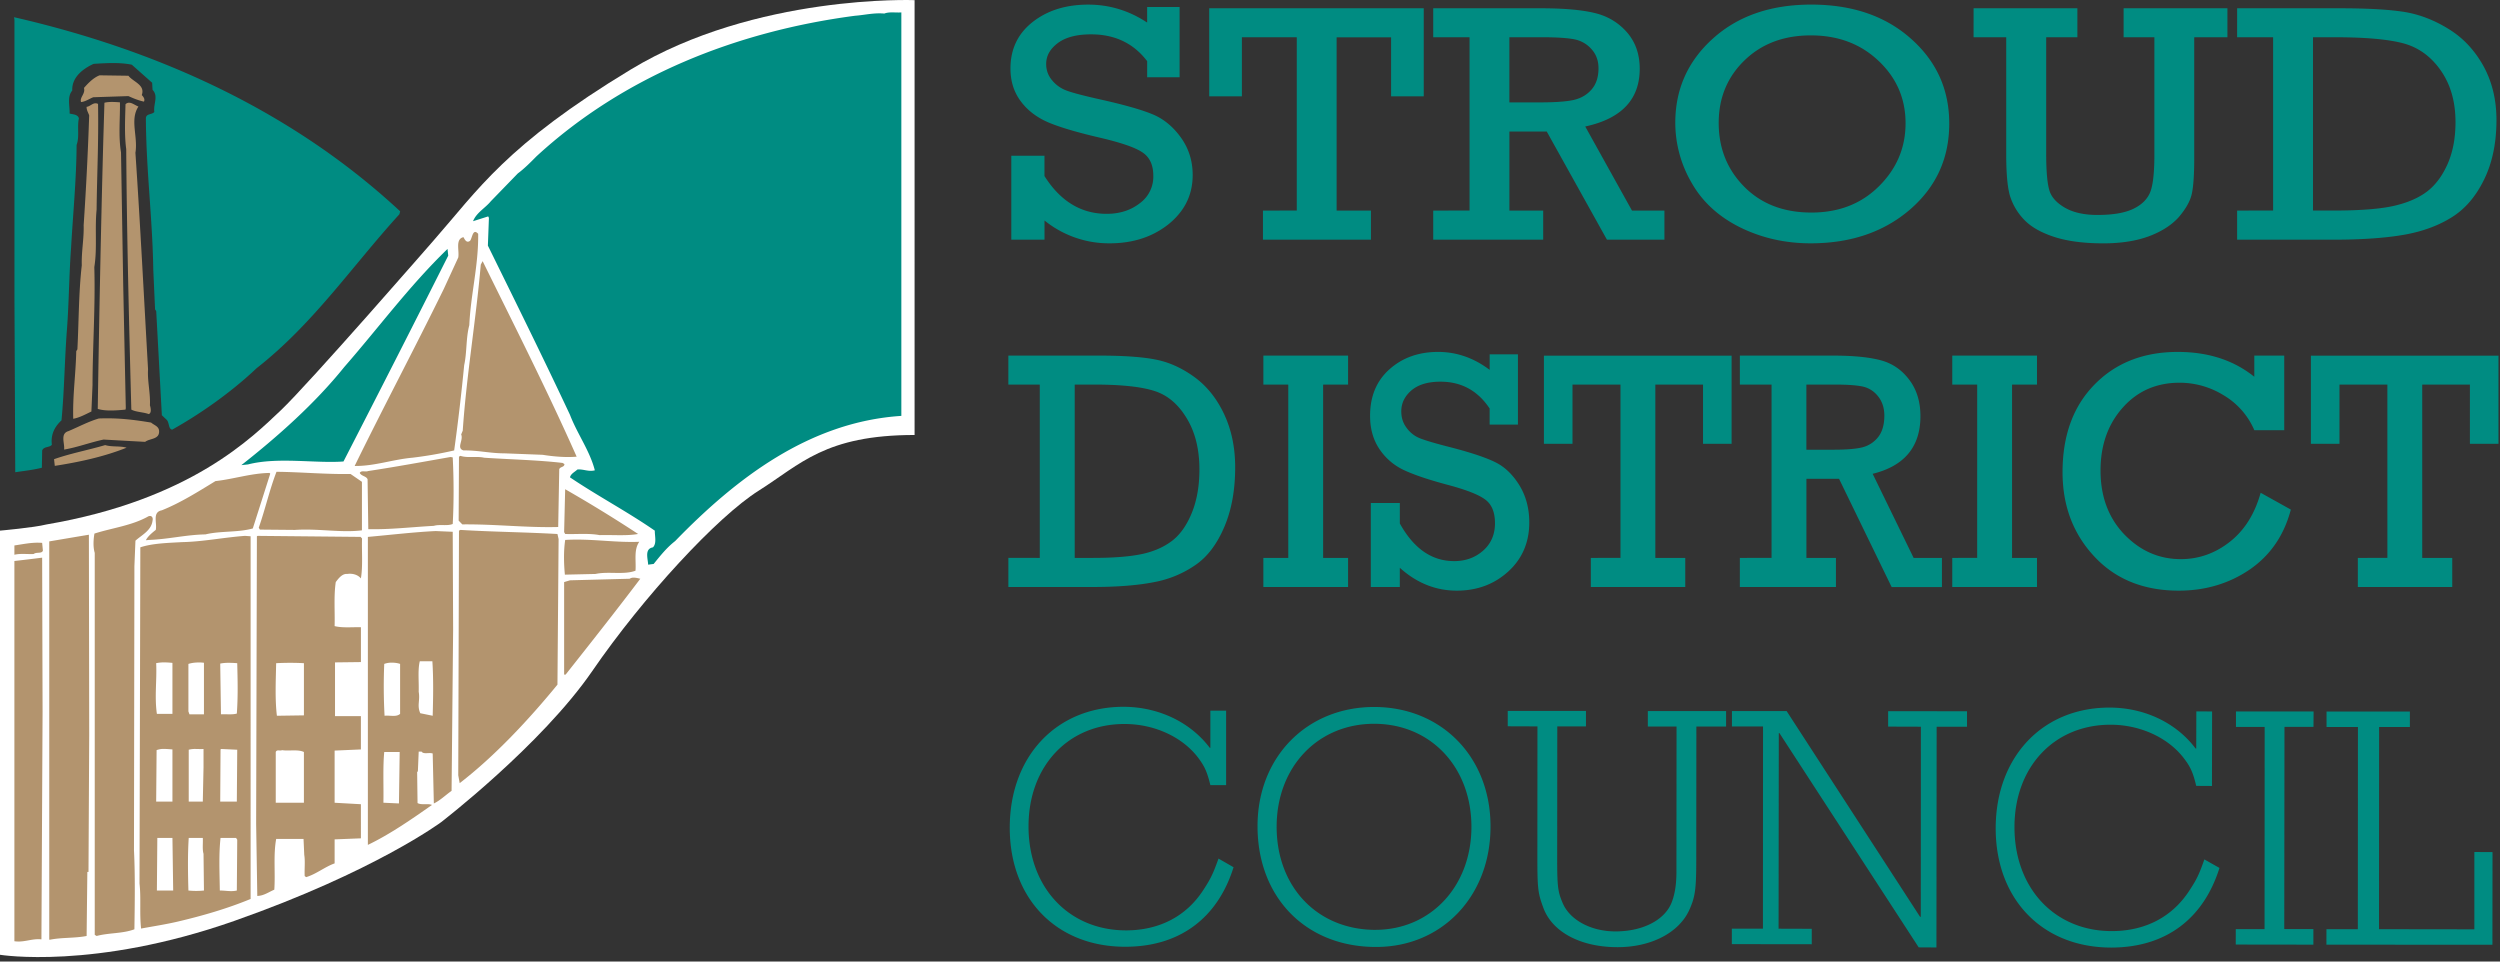 <svg width="468" height="180" viewBox="0 0 93.6 36" xmlns="http://www.w3.org/2000/svg">
  <rect x="0" y="0" width="93.6" height="36" fill="#333333" stroke="none"/>
  <path d="M0 19.868v15.879s3.523.578 8.777-1.27c5.254-1.847 7.739-3.695 7.739-3.695s3.754-2.887 5.66-5.66c1.902-2.77 4.676-5.774 6.234-6.754 1.559-.985 2.485-2.082 5.832-2.082V.005s-5.949-.23-10.625 2.597c-4.676 2.828-5.715 4.504-7.39 6.41-1.676 1.907 0 0 0 0s-4.676 5.371-5.715 6.352c-1.043.98-3.352 3.348-8.778 4.273-.464.118-1.734.23-1.734.23" fill="#fff" />
  <path d="M3.73 2.82c-.215.079-.418.278-.586.473.062.219-.168.348-.11.528.168-.016.305-.121.458-.18l1.316-.043c.187.086.394.168.582.207.047-.094-.02-.18-.082-.246.14-.383-.328-.496-.5-.723zm.465.997c-.1 0-.198.007-.285.03l-.043 1.427c-.09 3.308-.157 6.785-.207 10.035.3.094.707.058 1.039.027l.011-.054-.097-4.618-.082-4.957c-.102-.613-.031-1.27-.04-1.875a3.695 3.695 0 0 0-.296-.015zm.62.029a.182.182 0 0 0-.116.057c-.012.52-.047 1.144.027 1.68.023 3.25.105 6.527.191 9.753.188.098.446.09.653.168.117-.047.07-.238.043-.332.023-.45-.098-.902-.07-1.347-.157-2.754-.294-5.461-.473-8.106.101-.605-.215-1.238.113-1.73-.114-.041-.246-.153-.367-.143Zm-1.263.023c-.11.015-.196.12-.31.131-.004.121.062.215.097.32a122.86 122.86 0 0 1-.207 4.114c.016.5-.086.98-.07 1.5-.117 1.02-.11 2.094-.164 3.144l-.043.07c-.02.903-.137 1.63-.113 2.532.246-.047.46-.168.68-.273l.042-.985c.004-1.484.11-2.957.067-4.422.113-.683.015-1.449.086-2.148.015-1.356.078-2.488.054-3.961a.2.2 0 0 0-.119-.022zM17.78 8.686c-.096.02-.118.26-.182.33-.129.098-.195-.043-.246-.137-.316.074-.148.5-.195.762l-.543 1.18c-1.09 2.226-2.246 4.394-3.336 6.625.734.011 1.425-.243 2.16-.309a14.565 14.565 0 0 0 1.566-.273c.145-1.04.27-2.118.375-3.192.106-.48.063-1.02.192-1.496.05-1.148.347-2.23.332-3.422-.053-.056-.092-.075-.123-.068zm.29 1.092-.07.129c-.172 2.023-.535 4.144-.675 6.218l-.059.14c.094.224-.191.509.086.599.547-.008.988.109 1.535.109l1.43.055c.41.066.875.105 1.273.07-1.09-2.461-2.344-4.93-3.52-7.32zM3.953 15.662c-.082.001-.167.002-.253.006-.395.117-.758.313-1.137.473-.324.094-.129.473-.164.691.492-.082.98-.27 1.48-.375l.985.055.57.031c.176-.136.535-.082.523-.402-.007-.184-.187-.219-.3-.32-.609-.1-1.124-.164-1.704-.159zm-.015 1.002c-.637.188-1.293.309-1.914.528l.027.25c.914-.14 1.86-.348 2.688-.68-.246-.074-.551-.02-.801-.098zm13.3.403-.054.03-.012 2.395.137.141c1.246-.012 2.402.129 3.59.098l.039-2.164c.039-.102.191-.067.195-.192l-.07-.043c-.945-.11-1.957-.129-2.938-.195-.277-.066-.613.02-.886-.07zm-.37.043c-.997.175-2.055.37-3.09.527-.098.043-.25-.04-.309.07.067.125.238.114.293.235l.027 1.87c.797.02 1.637-.081 2.454-.124.218-.067.496.015.707-.07.043-.762.043-1.68 0-2.493zm-6.516.554c-.262.68-.422 1.403-.664 2.094l.043.07 1.312.012c.883-.058 1.715.113 2.508.016v-1.817l-.426-.293c-.925.016-1.875-.074-2.773-.082zm-.262.043c-.695.012-1.34.23-2.023.305-.664.406-1.309.813-2.008 1.094-.367.07-.172.465-.227.734-.144.11-.312.258-.37.387l.109-.012c.726-.023 1.39-.195 2.12-.207.563-.137 1.216-.066 1.774-.223l.653-2.05zm11.07.61-.039 1.605.04.07c.43.016.882-.035 1.289.043.48-.015 1 .036 1.441-.043a52.221 52.221 0 0 0-2.73-1.675zM5.604 19.319a.19.19 0 0 0-.045.01c-.617.351-1.352.433-2.023.648-.04.223-.055.508.011.723V35l.07.043c.473-.125.961-.082 1.415-.25.015-.976.03-2.054-.016-2.953l.016-10.64.039-.957c.238-.215.597-.38.64-.75.024-.093-.013-.182-.107-.174zm11.635.521-.055.027-.027 9.16.054.294c1.305-1.004 2.586-2.375 3.66-3.688l.043-5.45-.043-.19c-1.238-.07-2.43-.079-3.632-.153zm-.926.043c-.777.035-1.711.145-2.54.219v11.531c.829-.398 1.657-.973 2.4-1.496-.153-.066-.384.016-.54-.07l-.015-1.176h.027l.031-.75h.11c.07.11.285.023.414.07l.043 1.871c.238-.113.44-.316.664-.472l.058-6.043-.015-3.657zm-12.985.137c-.496.082-.972.164-1.484.25v14.91h.043c.434-.086.918-.05 1.356-.137l.027-2.398h.043l.027-5.14Zm5.844.043c-.793.058-1.578.219-2.355.234-.535.031-1.106.043-1.563.195l-.031 12.583c.063.566-.004 1.09.059 1.69.457-.085.921-.155 1.37-.26.934-.22 1.852-.485 2.731-.848V20.078Zm.473 0-.027.015-.028 10.766.043 2.7c.242-.005.426-.145.637-.235.043-.621-.04-1.297.07-1.899h1.024l.027.598c.039.227.004.524.016.79l.054.042c.38-.113.696-.383 1.067-.515v-.899l.984-.039V30.11l-.984-.055v-1.953l.984-.043v-1.246h-.969V24.8l.97-.012v-1.304c-.263-.012-.685.035-.985-.043.015-.547-.035-1.125.043-1.649.101-.133.238-.32.43-.304.202-.028.398.03.511.168.078-.461.027-1 .043-1.497l-.055-.058zm11.873.14a7.072 7.072 0 0 0-.357.012c-.063.426-.051.88-.012 1.3l1.148-.026c.477-.106 1.063.043 1.496-.122.028-.386-.07-.777.141-1.082-.83.031-1.594-.09-2.416-.082zm-20.07.116c-.307-.006-.611.059-.909.103v.348c.223-.055.485-.016.723-.028.098-.085.3 0 .344-.125l-.028-.292a1.851 1.851 0 0 0-.13-.006zm.13.56a84.14 84.14 0 0 1-1.039.125V35.24c.372.054.649-.11 1.012-.07l.043-8.524zm22.145.748a.252.252 0 0 0-.148.041l-2.235.059-.219.066v3.465h.055c.914-1.156 1.906-2.41 2.797-3.59-.066-.014-.16-.042-.25-.04zm-8.008 3.131h.473c.043.645.031 1.367.012 2.04l-.465-.095c-.13-.296 0-.468-.059-.804.012-.38-.039-.809.04-1.14zM6.15 24.8c.1 0 .2.008.306.018v1.91h-.582c-.093-.637.004-1.274-.027-1.899a1.45 1.45 0 0 1 .303-.029zm1.191.006c.103-.007.207-.004.295.008v1.93h-.543l-.039-.11v-1.777a1.19 1.19 0 0 1 .287-.051zm7.334.004c.109 0 .219.016.305.047v1.87c-.14.13-.387.048-.582.071a20.1 20.1 0 0 1-.012-1.941.79.79 0 0 1 .29-.047zm-6.11.006c.113 0 .223.006.317.014.016.656.031 1.242-.015 1.886-.18.051-.395.016-.594.028l-.028-1.899c.096-.021.209-.029.32-.03zm2.294 0c.171 0 .342.004.52.014v1.953l-1.012.015c-.075-.633-.04-1.316-.028-1.968.176-.01.348-.014.52-.014zM6.154 28.04c.103.001.207.012.302.018v1.953h-.609l.016-1.926a.726.726 0 0 1 .29-.045zm1.183.002c.095.001.192.006.283 0v.68l-.027 1.29h-.527V28.07a.913.913 0 0 1 .271-.028zm.948 0 .597.028-.015 1.941h-.622l.012-1.953zm2.273.043c.246.043.594-.039.82.07v1.9h-1.054v-1.9c.043-.109.164-.027.234-.07zm3.828.07h.578l-.027 1.926-.582-.027c.012-.637-.024-1.332.031-1.898zM5.89 31.373h.566l.028 1.968h-.61Zm1.176 0h.527c.012.195-.023.425.027.593l.016 1.375c-.187.02-.394.02-.582 0-.016-.582-.031-1.332.012-1.968zm1.191 0h.582l.043.066-.015 1.902c-.215.051-.407 0-.637 0-.008-.652-.043-1.34.027-1.968z" fill="#b3946e"/>
  <path d="M87.102 34.79h1.175l.004-7.57h-1.175v-.579h3.12v.578h-1.152l-.004 7.57 3.57.005v-2.895l.68.004-.004 3.469-6.215-.004zm-3.395-.004h1.078l.004-7.57h-1.074v-.579h2.906l-.004.578h-1.086l-.008 7.57h1.09v.583l-2.906-.004zm-.61-2.29c-.605 1.93-2.038 2.981-4.058 2.981-2.57-.004-4.32-1.804-4.32-4.465 0-2.672 1.754-4.523 4.261-4.52 1.305 0 2.497.567 3.223 1.532h.024l.004-1.39.59.003-.005 2.79-.59-.004c-.124-.524-.226-.731-.484-1.063-.598-.762-1.637-1.227-2.723-1.227-2.109 0-3.597 1.579-3.597 3.829-.004 2.289 1.504 3.898 3.64 3.898 1.254 0 2.266-.527 2.907-1.516.27-.41.36-.59.562-1.168l.567.32M64.84 34.77h1.164l.004-7.57h-1.164v-.578h2.047l4.996 7.703h.027l.004-7.117-1.226-.004v-.578l2.953.004v.578h-1.137l-.008 8.265-.664-.004-5.215-8.023h-.023l-.008 7.324 1.242.004v.578l-2.992-.004zm-8.39-7.578v-.574h2.929v.578h-1.074l-.004 4.922c0 1.043.023 1.258.191 1.656.254.656 1.059 1.098 1.992 1.098 1.051 0 1.895-.45 2.125-1.145.106-.293.157-.652.157-1.09v-.464l.004-4.973h-1.075v-.578h2.93v.578h-1.113l-.004 4.973c0 1.12-.04 1.402-.258 1.89-.387.86-1.434 1.399-2.688 1.399-1.37 0-2.43-.555-2.773-1.457-.207-.563-.23-.704-.23-1.938l.003-4.871-1.113-.004m-5-.723c2.531.004 4.36 1.883 4.356 4.477 0 2.61-1.82 4.512-4.29 4.508-2.624 0-4.437-1.856-4.433-4.528 0-2.582 1.844-4.457 4.367-4.457m.043 8.344c2.07 0 3.598-1.629 3.598-3.855 0-2.235-1.52-3.856-3.64-3.86-2.114 0-3.653 1.617-3.653 3.856 0 2.261 1.531 3.855 3.695 3.86m-5.308-2.345c-.602 1.926-2.04 2.98-4.059 2.977-2.57 0-4.324-1.8-4.32-4.461 0-2.676 1.754-4.523 4.261-4.523 1.305.004 2.496.57 3.227 1.535h.023v-1.39h.59v2.788h-.59c-.129-.527-.23-.73-.488-1.066-.598-.758-1.633-1.223-2.723-1.223-2.109-.004-3.597 1.578-3.597 3.828-.004 2.285 1.504 3.895 3.644 3.899 1.254 0 2.266-.528 2.903-1.516.27-.414.359-.594.566-1.172l.563.324m43.199-11.582V14.4H87.59v2.215h-1.07v-3.3h7.023v3.3h-1.07v-2.215h-1.785v6.488h1.124v1.09h-3.535v-1.09zM84.64 18.45l1.129.629c-.254.965-.766 1.71-1.536 2.242-.773.527-1.66.793-2.66.793-1.312 0-2.367-.426-3.16-1.277-.797-.852-1.191-1.907-1.191-3.157 0-1.375.398-2.468 1.195-3.28.797-.817 1.84-1.224 3.121-1.224 1.137 0 2.09.309 2.863.93v-.793h1.121v2.793h-1.12a2.806 2.806 0 0 0-1.157-1.312 3.13 3.13 0 0 0-1.64-.465c-.864 0-1.575.308-2.13.933-.554.621-.831 1.407-.831 2.356 0 .976.3 1.773.89 2.39.598.618 1.3.926 2.117.926.668 0 1.282-.215 1.828-.644.551-.43.938-1.043 1.16-1.84m-10.613 2.437V14.4h-.933v-1.086h3.172V14.4h-.934v6.488h.934v1.09h-3.172v-1.09zm-7.699 0V14.4h-1.187v-1.086h3.515c.735 0 1.32.059 1.75.172.434.113.79.355 1.07.723.282.367.426.824.426 1.37 0 1.145-.597 1.868-1.789 2.16l1.535 3.15h1.059v1.09h-1.883l-1.969-4.052h-1.222v2.961h1.105v1.09h-3.597v-1.09zm1.305-4.05h1.023c.492 0 .86-.032 1.094-.094.234-.067.426-.195.578-.39.149-.196.223-.462.223-.794 0-.281-.078-.52-.227-.71a.999.999 0 0 0-.562-.372c-.223-.05-.563-.078-1.02-.078h-1.11v2.438m-6.96 4.05V14.4h-1.797v2.215h-1.07v-3.3h7.027v3.3h-1.07v-2.215h-1.785v6.488h1.12v1.09h-3.535v-1.09zm-9.348 1.09v-3.144h1.086v.765c.52.938 1.195 1.41 2.035 1.41.43 0 .79-.132 1.086-.394.293-.258.442-.602.442-1.024 0-.41-.121-.707-.364-.886-.238-.18-.695-.36-1.363-.54-.777-.206-1.351-.402-1.726-.585a2.24 2.24 0 0 1-.891-.793c-.223-.344-.332-.746-.332-1.219 0-.723.238-1.305.723-1.738.484-.434 1.09-.653 1.824-.653.691 0 1.336.223 1.93.672v-.582h1.058v2.63h-1.059v-.602c-.445-.668-1.058-1.004-1.84-1.004-.472 0-.835.11-1.09.328-.253.219-.378.48-.378.781 0 .234.062.438.195.613.125.176.29.309.488.391.2.082.594.2 1.18.348.766.199 1.32.386 1.664.558.348.172.645.457.895.86.246.402.37.867.37 1.39 0 .738-.257 1.352-.78 1.832-.524.48-1.168.723-1.934.723-.79 0-1.5-.285-2.133-.856v.72h-1.086m-3.09-1.09v-6.489h-.933v-1.086h3.172V14.4h-.934v6.488h.934v1.09H47.3v-1.09zm-9.304 0v-6.489h-1.176v-1.086h3.351c.926 0 1.641.047 2.141.145.5.093.984.308 1.453.644.469.336.848.801 1.125 1.387.281.59.422 1.258.422 2.008 0 .855-.137 1.601-.406 2.23-.27.633-.621 1.106-1.063 1.414a4 4 0 0 1-1.562.653c-.606.12-1.375.183-2.309.183h-3.152v-1.09zm1.308 0h.684c.765 0 1.371-.048 1.816-.141.45-.094.824-.258 1.133-.489.305-.23.555-.578.746-1.043.192-.464.29-1.011.29-1.64 0-.75-.157-1.39-.473-1.91-.313-.524-.715-.868-1.204-1.024-.488-.16-1.238-.242-2.25-.242h-.742v6.488M85.105 7.883V1.395h-1.347V.31h3.832c1.058 0 1.875.047 2.45.14.57.098 1.124.313 1.66.65.538.335.964.8 1.288 1.386.32.59.48 1.258.48 2.008 0 .855-.155 1.601-.464 2.23-.309.633-.711 1.102-1.215 1.414-.5.313-1.098.532-1.789.653-.691.12-1.57.183-2.637.183h-3.605v-1.09zm1.493 0h.78c.876 0 1.567-.046 2.079-.14.512-.098.945-.258 1.293-.488.352-.23.637-.579.855-1.043.22-.465.329-1.012.329-1.641 0-.754-.18-1.39-.536-1.91-.359-.524-.82-.867-1.378-1.028-.56-.156-1.418-.238-2.575-.238h-.847v6.488m-9.989-6.488v4.332c0 .672.04 1.137.118 1.395.074.258.273.476.585.656.313.18.72.27 1.215.27.59 0 1.04-.079 1.356-.235.312-.152.52-.363.625-.629.101-.262.152-.726.152-1.394V1.395h-1.152V.31h3.887v1.086h-1.243v4.527c0 .61-.03 1.051-.09 1.329-.058.273-.222.562-.48.867-.262.297-.633.539-1.105.719-.477.18-1.055.273-1.73.273-.755 0-1.38-.086-1.876-.254-.5-.168-.875-.39-1.129-.676a2.222 2.222 0 0 1-.504-.902c-.082-.32-.125-.816-.125-1.488V1.395h-1.222V.31h3.886v1.086H76.61M62.723 4.598c0-1.258.468-2.308 1.41-3.156.941-.848 2.168-1.27 3.68-1.27 1.527 0 2.769.422 3.726 1.27.961.848 1.441 1.906 1.441 3.184 0 1.296-.488 2.37-1.464 3.214-.977.844-2.22 1.27-3.727 1.27-.957 0-1.84-.203-2.648-.602-.805-.402-1.41-.96-1.813-1.675a4.46 4.46 0 0 1-.605-2.235m1.625.004c0 .95.32 1.746.957 2.39.64.645 1.476.966 2.515.966 1.024 0 1.871-.328 2.532-.989.66-.656.992-1.44.992-2.355 0-.918-.336-1.7-1.012-2.336-.672-.637-1.516-.953-2.535-.953-1.012 0-1.84.312-2.484.937-.645.625-.965 1.407-.965 2.34M55.02 7.883V1.395h-1.36V.31h4.024c.84 0 1.507.055 2 .172.492.113.902.356 1.222.719.324.367.485.828.485 1.375 0 1.144-.68 1.867-2.04 2.16l1.75 3.148h1.215v1.09h-2.152l-2.254-4.05h-1.398v2.96h1.265v1.09H53.66v-1.09zm1.492-4.05h1.168c.566 0 .984-.032 1.254-.094.27-.066.488-.195.656-.39.172-.2.258-.462.258-.794 0-.28-.086-.52-.258-.71a1.143 1.143 0 0 0-.64-.372c-.259-.05-.645-.078-1.169-.078h-1.27v2.438m-7.96 4.05V1.395h-2.055v2.211h-1.223V.31h8.032v3.297h-1.223v-2.21h-2.039v6.487h1.285v1.09h-4.043v-1.09zm-10.688 1.09V5.83h1.242v.761c.594.942 1.372 1.415 2.329 1.415.488 0 .902-.133 1.238-.395a1.23 1.23 0 0 0 .508-1.027c0-.41-.137-.703-.414-.883-.274-.184-.797-.36-1.559-.54-.887-.206-1.547-.402-1.973-.585-.43-.188-.77-.45-1.023-.793-.254-.344-.379-.75-.379-1.219 0-.726.277-1.305.828-1.738.555-.438 1.25-.653 2.082-.653.793 0 1.531.223 2.207.672V.262h1.215v2.63H42.95V2.29c-.508-.668-1.207-1.004-2.101-1.004-.54 0-.957.11-1.246.328-.29.219-.434.476-.434.781a.92.92 0 0 0 .223.613c.144.176.332.309.562.391.227.082.676.2 1.348.348.875.199 1.508.383 1.902.554.395.176.734.461 1.02.864.285.402.43.867.43 1.39 0 .739-.301 1.348-.895 1.832-.598.48-1.336.723-2.215.723a3.834 3.834 0 0 1-2.438-.855v.718h-1.242m-21.082.598c-1.3 2.586-2.613 5.16-3.922 7.707-1.05.078-2.453-.176-3.574.11l-.25.027c1.352-1.063 2.75-2.301 3.852-3.672 1.297-1.485 2.449-3.051 3.867-4.422l.027.25m-1.8-1.66-.028.11c-1.797 1.976-3.226 4.105-5.347 5.765-.915.867-2.051 1.68-3.16 2.3-.153-.027-.098-.269-.212-.374l-.175-.165-.211-3.898-.043-.066-.067-1.485c-.03-1.941-.265-3.699-.277-5.656-.004-.2.223-.137.316-.25-.043-.3.164-.586-.066-.828l-.016-.266-.761-.675c-.442-.094-.973-.06-1.43-.032-.461.211-.82.54-.8 1-.2.235-.087.582-.099.86.125.035.305.027.348.18-.07.316.027.699-.086.995-.008 1.313-.136 2.586-.207 3.856-.074.996-.078 2.023-.152 3.02-.09 1.136-.098 2.308-.207 3.437-.266.246-.406.539-.36.914-.09.11-.3.055-.363.211l-.012.648c-.324.082-.66.118-.996.168l-.03-6.488V.732L.526.644C5.844 1.864 10.9 4.118 14.981 7.911m18.765 7.66c-3.437.223-6.183 2.332-8.469 4.687-.32.25-.547.54-.804.856l-.207.027c-.004-.207-.149-.594.18-.648.148-.149.066-.422.07-.625-1.04-.719-2.153-1.305-3.176-1.996.031-.137.183-.203.277-.293.219-.024.414.093.653.03-.184-.726-.66-1.37-.93-2.077-.996-2.125-2.043-4.238-3.074-6.336l.039-1.04-.028-.054-.566.18c.121-.317.457-.492.664-.746l1.012-1.043c.234-.172.469-.407.695-.637 3.262-3.004 7.484-4.68 11.93-5.266.363-.027.703-.117 1.097-.082.184-.074.422-.027.637-.043v15.106" fill="#008c82"/>
</svg>